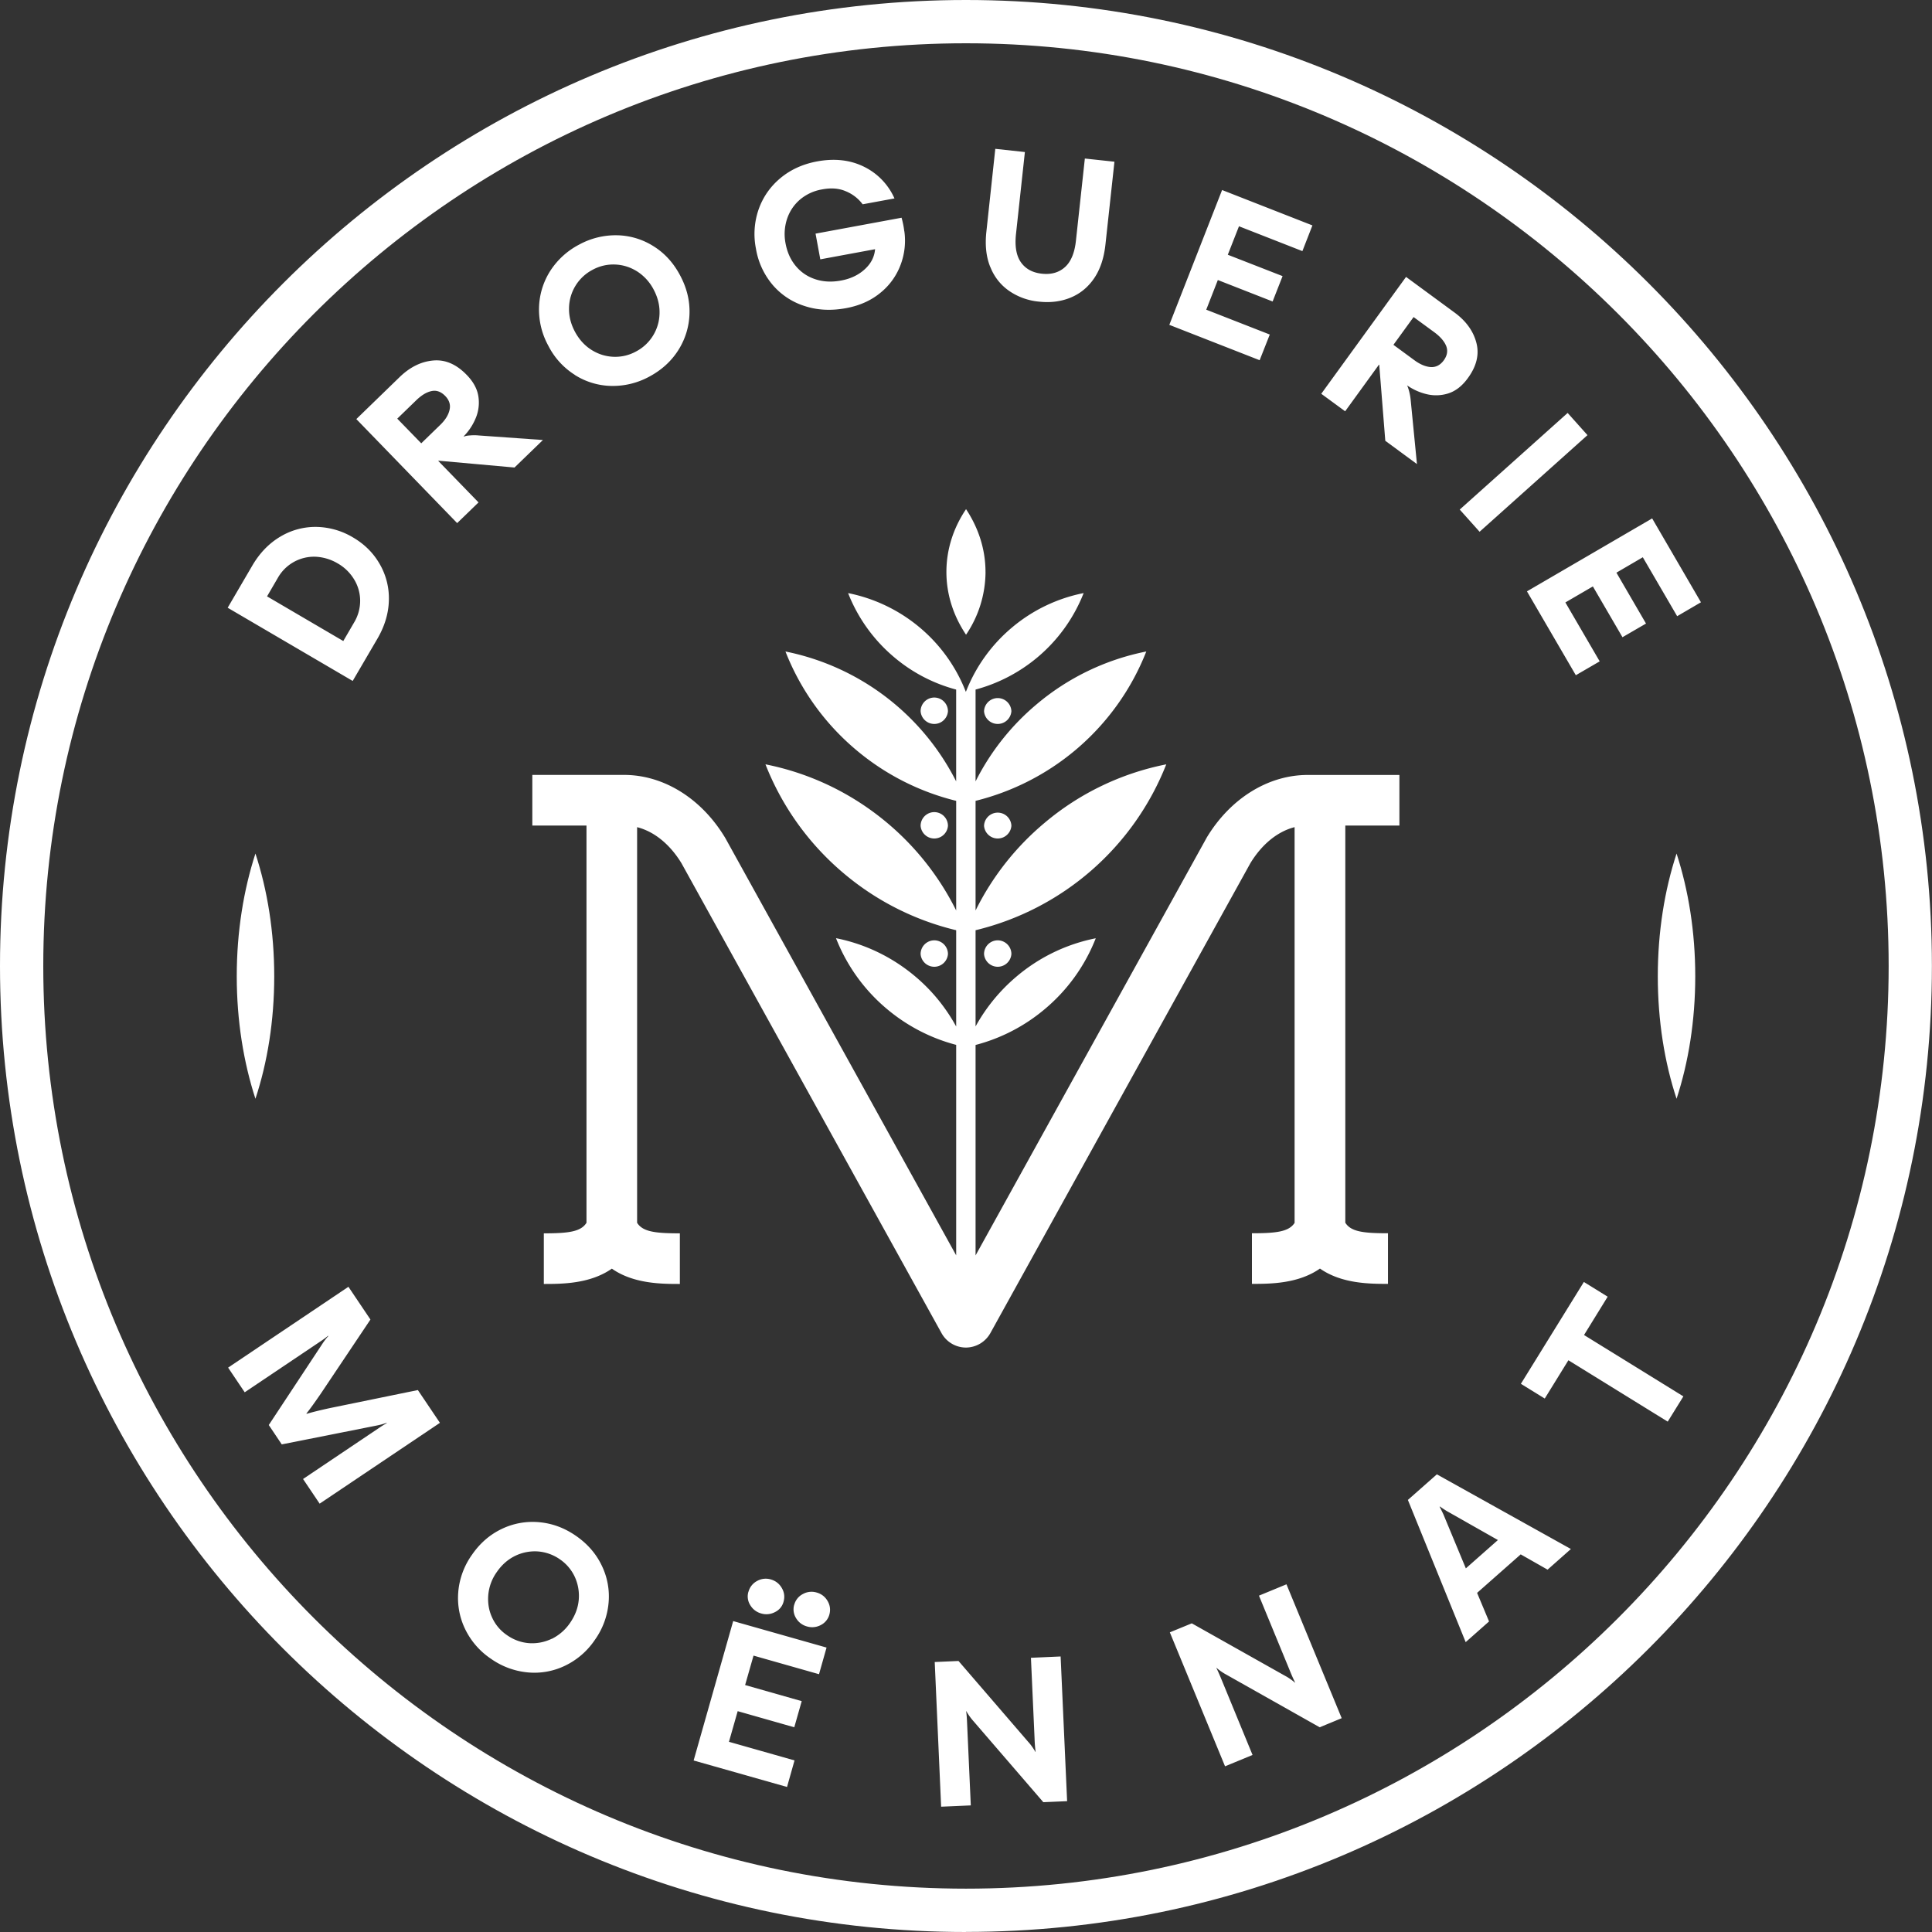 <?xml version="1.0"?>
<svg xmlns="http://www.w3.org/2000/svg" width="85" height="85" fill="none" viewBox="0 0 85 85"><rect x="0" y="0" width="85" height="85" fill="#333333" stroke="none"/><g fill="#fff" clip-path="url(#a)"><path d="M42.498 85C19.066 85 0 65.934 0 42.498S19.066 0 42.498 0s42.498 19.066 42.498 42.498-19.065 42.498-42.498 42.498zm0-83.096c-22.382 0-40.594 18.212-40.594 40.594s18.212 40.595 40.594 40.595S83.093 64.88 83.093 42.498 64.883 1.904 42.498 1.904"/><path d="M15.845 26.417a1.8 1.8 0 0 0-.27-.933 2 2 0 0 0-.724-.7 2.1 2.1 0 0 0-.963-.29 1.83 1.83 0 0 0-1.664.929l-.475.815 3.354 1.965.475-.815a1.85 1.85 0 0 0 .267-.97m-1.93-3.236a3.24 3.24 0 0 1 1.606.457q.766.445 1.184 1.176a3 3 0 0 1 .404 1.588q-.018.861-.503 1.694l-1.089 1.862-5.5-3.221 1.088-1.862q.487-.828 1.23-1.267a3 3 0 0 1 1.584-.427m4.614-3.678.833-.808q.337-.325.412-.662.08-.337-.194-.617c-.183-.186-.385-.259-.602-.21-.22.046-.442.184-.67.404l-.834.808zm.765.765-.015.011 1.77 1.824-.94.91-4.436-4.576 1.904-1.847c.453-.438.94-.681 1.473-.73q.793-.075 1.477.631c.309.316.48.647.522.994a1.77 1.77 0 0 1-.145.96 2.5 2.5 0 0 1-.51.753l.008.008a1 1 0 0 1 .27-.05q.198-.017.37 0l2.84.202-1.25 1.21zm9.719-6.484q.014-.53-.258-1.043a2.1 2.1 0 0 0-.72-.796q-.45-.285-.97-.308a1.9 1.9 0 0 0-.998.232 1.93 1.93 0 0 0-1.036 1.68q-.014.53.259 1.042.274.51.72.796c.3.19.62.293.97.309a1.9 1.9 0 0 0 .998-.233 1.93 1.93 0 0 0 1.035-1.679m-3.723 2.71a3.26 3.26 0 0 1-1.169-1.282 3.3 3.3 0 0 1-.41-1.687 3.16 3.16 0 0 1 .486-1.595 3.35 3.35 0 0 1 1.276-1.168 3.35 3.35 0 0 1 1.683-.412 3.1 3.1 0 0 1 1.595.484q.73.455 1.168 1.283.44.823.412 1.686a3.16 3.16 0 0 1-.488 1.595q-.463.733-1.279 1.17a3.35 3.35 0 0 1-1.683.41 3.1 3.1 0 0 1-1.595-.483m14.498-6.32a3 3 0 0 1-.168 1.481 2.87 2.87 0 0 1-.887 1.226q-.617.509-1.508.674c-.658.122-1.271.091-1.83-.095a3.06 3.06 0 0 1-1.406-.933 3.3 3.3 0 0 1-.73-1.584 3.3 3.3 0 0 1 .117-1.732c.19-.54.51-1.001.956-1.374s.982-.617 1.603-.735q1.163-.218 2.07.228a2.82 2.82 0 0 1 1.348 1.398l-1.4.258a1.74 1.74 0 0 0-.743-.574q-.45-.195-1.047-.08a2.03 2.03 0 0 0-.96.441q-.401.342-.574.85a2.13 2.13 0 0 0-.069 1.077q.108.59.45 1 .342.413.86.583.519.172 1.135.057.622-.115 1.035-.49c.278-.252.43-.545.46-.888l-2.41.446-.209-1.131 3.785-.7c.053.194.095.392.118.593m3.788 1.584q-.274-.662-.175-1.565l.392-3.643 1.302.141-.392 3.613q-.086.809.22 1.241.309.435.925.499.614.066 1.01-.29c.262-.236.426-.624.483-1.165l.392-3.612 1.302.14-.396 3.644q-.097.9-.502 1.492-.406.588-1.036.845-.629.257-1.382.175a2.75 2.75 0 0 1-1.31-.468 2.27 2.27 0 0 1-.83-1.047m13.725-.708-2.79-1.093-.492 1.253 2.41.94-.438 1.116-2.41-.944-.51 1.305 2.795 1.093-.446 1.13-3.974-1.556 2.322-5.932 3.974 1.557zm4.005 4.123.929.682q.374.273.716.297.342.016.57-.297.228-.315.107-.629-.125-.308-.506-.594l-.929-.681zm-.62.883-.016-.011-1.488 2.052-1.051-.77 3.73-5.142 2.129 1.564q.758.554.963 1.325.207.77-.37 1.561c-.258.358-.555.582-.882.681a1.77 1.77 0 0 1-.964.02 2.5 2.5 0 0 1-.826-.377v.007c.023.046.054.13.088.26q.049.192.065.365l.277 2.828-1.393-1.024-.266-3.339zm8.285 2.114-4.748 4.251.874.976 4.747-4.251zm4.818 8.942-1.511-2.593-1.161.678 1.302 2.239-1.036.601L70.08 25.8l-1.21.705 1.51 2.592-1.05.61-2.15-3.69 5.508-3.209 2.147 3.69zm-58.461 29.5.971 1.444-2.193 3.274c-.278.403-.483.689-.624.86l.011.015c.21-.064.556-.152 1.032-.255l3.86-.791.971 1.442-5.292 3.556-.73-1.085 3.342-2.246q.2-.136.342-.21l-.01-.015a3 3 0 0 1-.45.122l-4.161.826-.571-.852 2.337-3.541q.143-.222.282-.37l-.012-.015q-.119.104-.323.24l-3.343 2.246-.73-1.085 5.291-3.555zm8.951 15.492a2.1 2.1 0 0 0 .807-.708q.33-.48.377-1.006a2 2 0 0 0-.168-1 1.9 1.9 0 0 0-.662-.785 1.94 1.94 0 0 0-.967-.346 1.97 1.97 0 0 0-.998.194q-.48.234-.807.708a2.04 2.04 0 0 0-.377 1.005c-.03.354.023.689.168 1.001.144.316.365.579.662.78q.446.308.967.347.519.034.997-.194m-4.115-2.064a3.3 3.3 0 0 1 .602-1.629c.354-.514.791-.89 1.31-1.138a3.13 3.13 0 0 1 1.64-.297c.575.05 1.116.247 1.626.601.506.35.887.788 1.134 1.306a3.1 3.1 0 0 1 .301 1.641 3.3 3.3 0 0 1-.601 1.626 3.3 3.3 0 0 1-1.31 1.138 3.1 3.1 0 0 1-1.641.297 3.34 3.34 0 0 1-1.626-.602 3.3 3.3 0 0 1-1.134-1.306 3.13 3.13 0 0 1-.3-1.64m14.782.567a.74.74 0 0 1 .38-.468.78.78 0 0 1 .606-.065q.315.089.48.373.166.286.076.602a.73.73 0 0 1-.377.456.8.8 0 0 1-.605.061.8.8 0 0 1-.484-.369.73.73 0 0 1-.08-.586m-2.01-.575a.76.76 0 0 1 .38-.472.78.78 0 0 1 .606-.065q.315.092.48.377.166.283.076.602a.7.7 0 0 1-.377.456.8.8 0 0 1-.605.061.8.8 0 0 1-.484-.369.71.71 0 0 1-.08-.586m3.11 3.628-2.885-.819-.37 1.295 2.49.708-.327 1.15-2.49-.709-.384 1.348 2.885.819-.33 1.168-4.109-1.165 1.74-6.133 4.108 1.165-.331 1.169zm5.087-.537 1.047-.046 3.064 3.556q.165.178.32.445h.008a6 6 0 0 1-.046-.586l-.16-3.555 1.306-.058.286 6.366-1.047.045-3.065-3.555a2.5 2.5 0 0 1-.32-.446h-.011q.029.176.045.587l.16 3.555-1.305.057zm10.344-1.306.966-.396 4.093 2.303q.219.115.45.309h.007a7 7 0 0 1-.24-.54l-1.355-3.29 1.21-.499 2.43 5.89-.968.4-4.092-2.307a2.5 2.5 0 0 1-.45-.309h-.007q.086.165.24.54l1.355 3.294-1.21.499zM65.9 67.754l-2.25-1.275a5 5 0 0 1-.297-.198l-.015.011c.042.076.095.187.16.32l.993 2.39 1.413-1.248zm2.19 1.306-1.185-.674-1.919 1.694.526 1.257-1.028.91-2.543-6.256 1.275-1.126 5.897 3.285-1.028.91zm1.594-12.659 1.047.648-1.04 1.686 4.371 2.7-.689 1.111-4.37-2.7-1.04 1.684-1.05-.648zM59.188 36.315v17.479c.248.396.792.464 1.877.464v2.227c-.78 0-2.033 0-2.992-.674-.96.674-2.208.674-2.993.674v-2.227c1.078 0 1.626-.068 1.877-.457v-17.41c-.746.19-1.435.747-1.945 1.584l-11.44 20.676a1.24 1.24 0 0 1-1.074.636 1.23 1.23 0 0 1-1.073-.632L29.98 37.975c-.514-.841-1.204-1.393-1.95-1.583v17.405c.248.396.796.465 1.881.465v2.227c-.78 0-2.033 0-2.992-.674-.96.674-2.209.674-2.993.674v-2.227c1.082 0 1.63-.069 1.877-.465V36.32H23.42v-2.227h4.035c1.736 0 3.396 1.028 4.436 2.745l.023.038L42.068 55.23v-9.26a7.8 7.8 0 0 1-3.038-1.572 7.75 7.75 0 0 1-2.25-3.122c1.241.247 2.433.8 3.472 1.671a7.7 7.7 0 0 1 1.816 2.216v-4.237a12 12 0 0 1-4.919-2.479 12 12 0 0 1-3.472-4.82c1.911.381 3.75 1.23 5.353 2.574a12 12 0 0 1 3.038 3.857v-4.824a10.84 10.84 0 0 1-4.386-2.227 10.8 10.8 0 0 1-3.125-4.344 10.8 10.8 0 0 1 7.51 5.715v-4.04a7 7 0 0 1-2.714-1.412 7.04 7.04 0 0 1-2.04-2.832 7.05 7.05 0 0 1 3.148 1.51 7 7 0 0 1 2.003 2.761c.011.023.019.05.03.072.012-.023.02-.05.03-.072a7 7 0 0 1 2.003-2.76 7 7 0 0 1 3.149-1.512 7.05 7.05 0 0 1-2.04 2.833 7.1 7.1 0 0 1-2.715 1.412v4.04a10.7 10.7 0 0 1 2.691-3.396 10.7 10.7 0 0 1 4.82-2.319 10.85 10.85 0 0 1-3.126 4.344 10.9 10.9 0 0 1-4.385 2.227v4.824a11.9 11.9 0 0 1 3.038-3.857 11.85 11.85 0 0 1 5.352-2.573 12.05 12.05 0 0 1-8.39 7.298v4.233a7.8 7.8 0 0 1 1.816-2.208 7.7 7.7 0 0 1 3.472-1.671 7.75 7.75 0 0 1-2.25 3.122 7.75 7.75 0 0 1-3.038 1.572v9.259L53.097 36.84c1.04-1.717 2.7-2.745 4.435-2.745h4.036v2.227h-2.384z"/><path d="M40.503 41.973a.603.603 0 0 0 1.203 0 .603.603 0 0 0-.601-.602.603.603 0 0 0-.602.602m0-5.643a.603.603 0 0 0 1.203 0 .603.603 0 0 0-.601-.6.603.603 0 0 0-.602.6m0-5.04a.603.603 0 0 0 1.203 0 .603.603 0 0 0-.601-.601.603.603 0 0 0-.602.601m3.994 10.683a.603.603 0 0 1-1.203 0c0-.331.27-.602.601-.602s.602.27.602.602m0-5.643a.603.603 0 0 1-1.203 0 .602.602 0 0 1 1.203 0m0-5.04a.603.603 0 0 1-1.203 0 .602.602 0 0 1 1.203 0m-1.138-6.125a4.96 4.96 0 0 1-.857 2.76c-.552-.823-.864-1.763-.864-2.76 0-.998.312-1.946.864-2.764.544.822.856 1.762.856 2.764"/><path d="m42.532 27.803-.034.08-.034-.08zm32.052 15.148c0 1.953-.297 3.788-.822 5.39-.53-1.602-.826-3.437-.826-5.39s.3-3.795.826-5.398c.521 1.603.822 3.438.822 5.398m-64.168 0c0 1.953.3 3.788.822 5.39.53-1.602.827-3.437.827-5.39s-.301-3.795-.827-5.398c-.521 1.603-.822 3.438-.822 5.398"/></g><defs><clipPath id="a"><path fill="#fff" d="M0 0h85v85H0z"/></clipPath></defs></svg>
